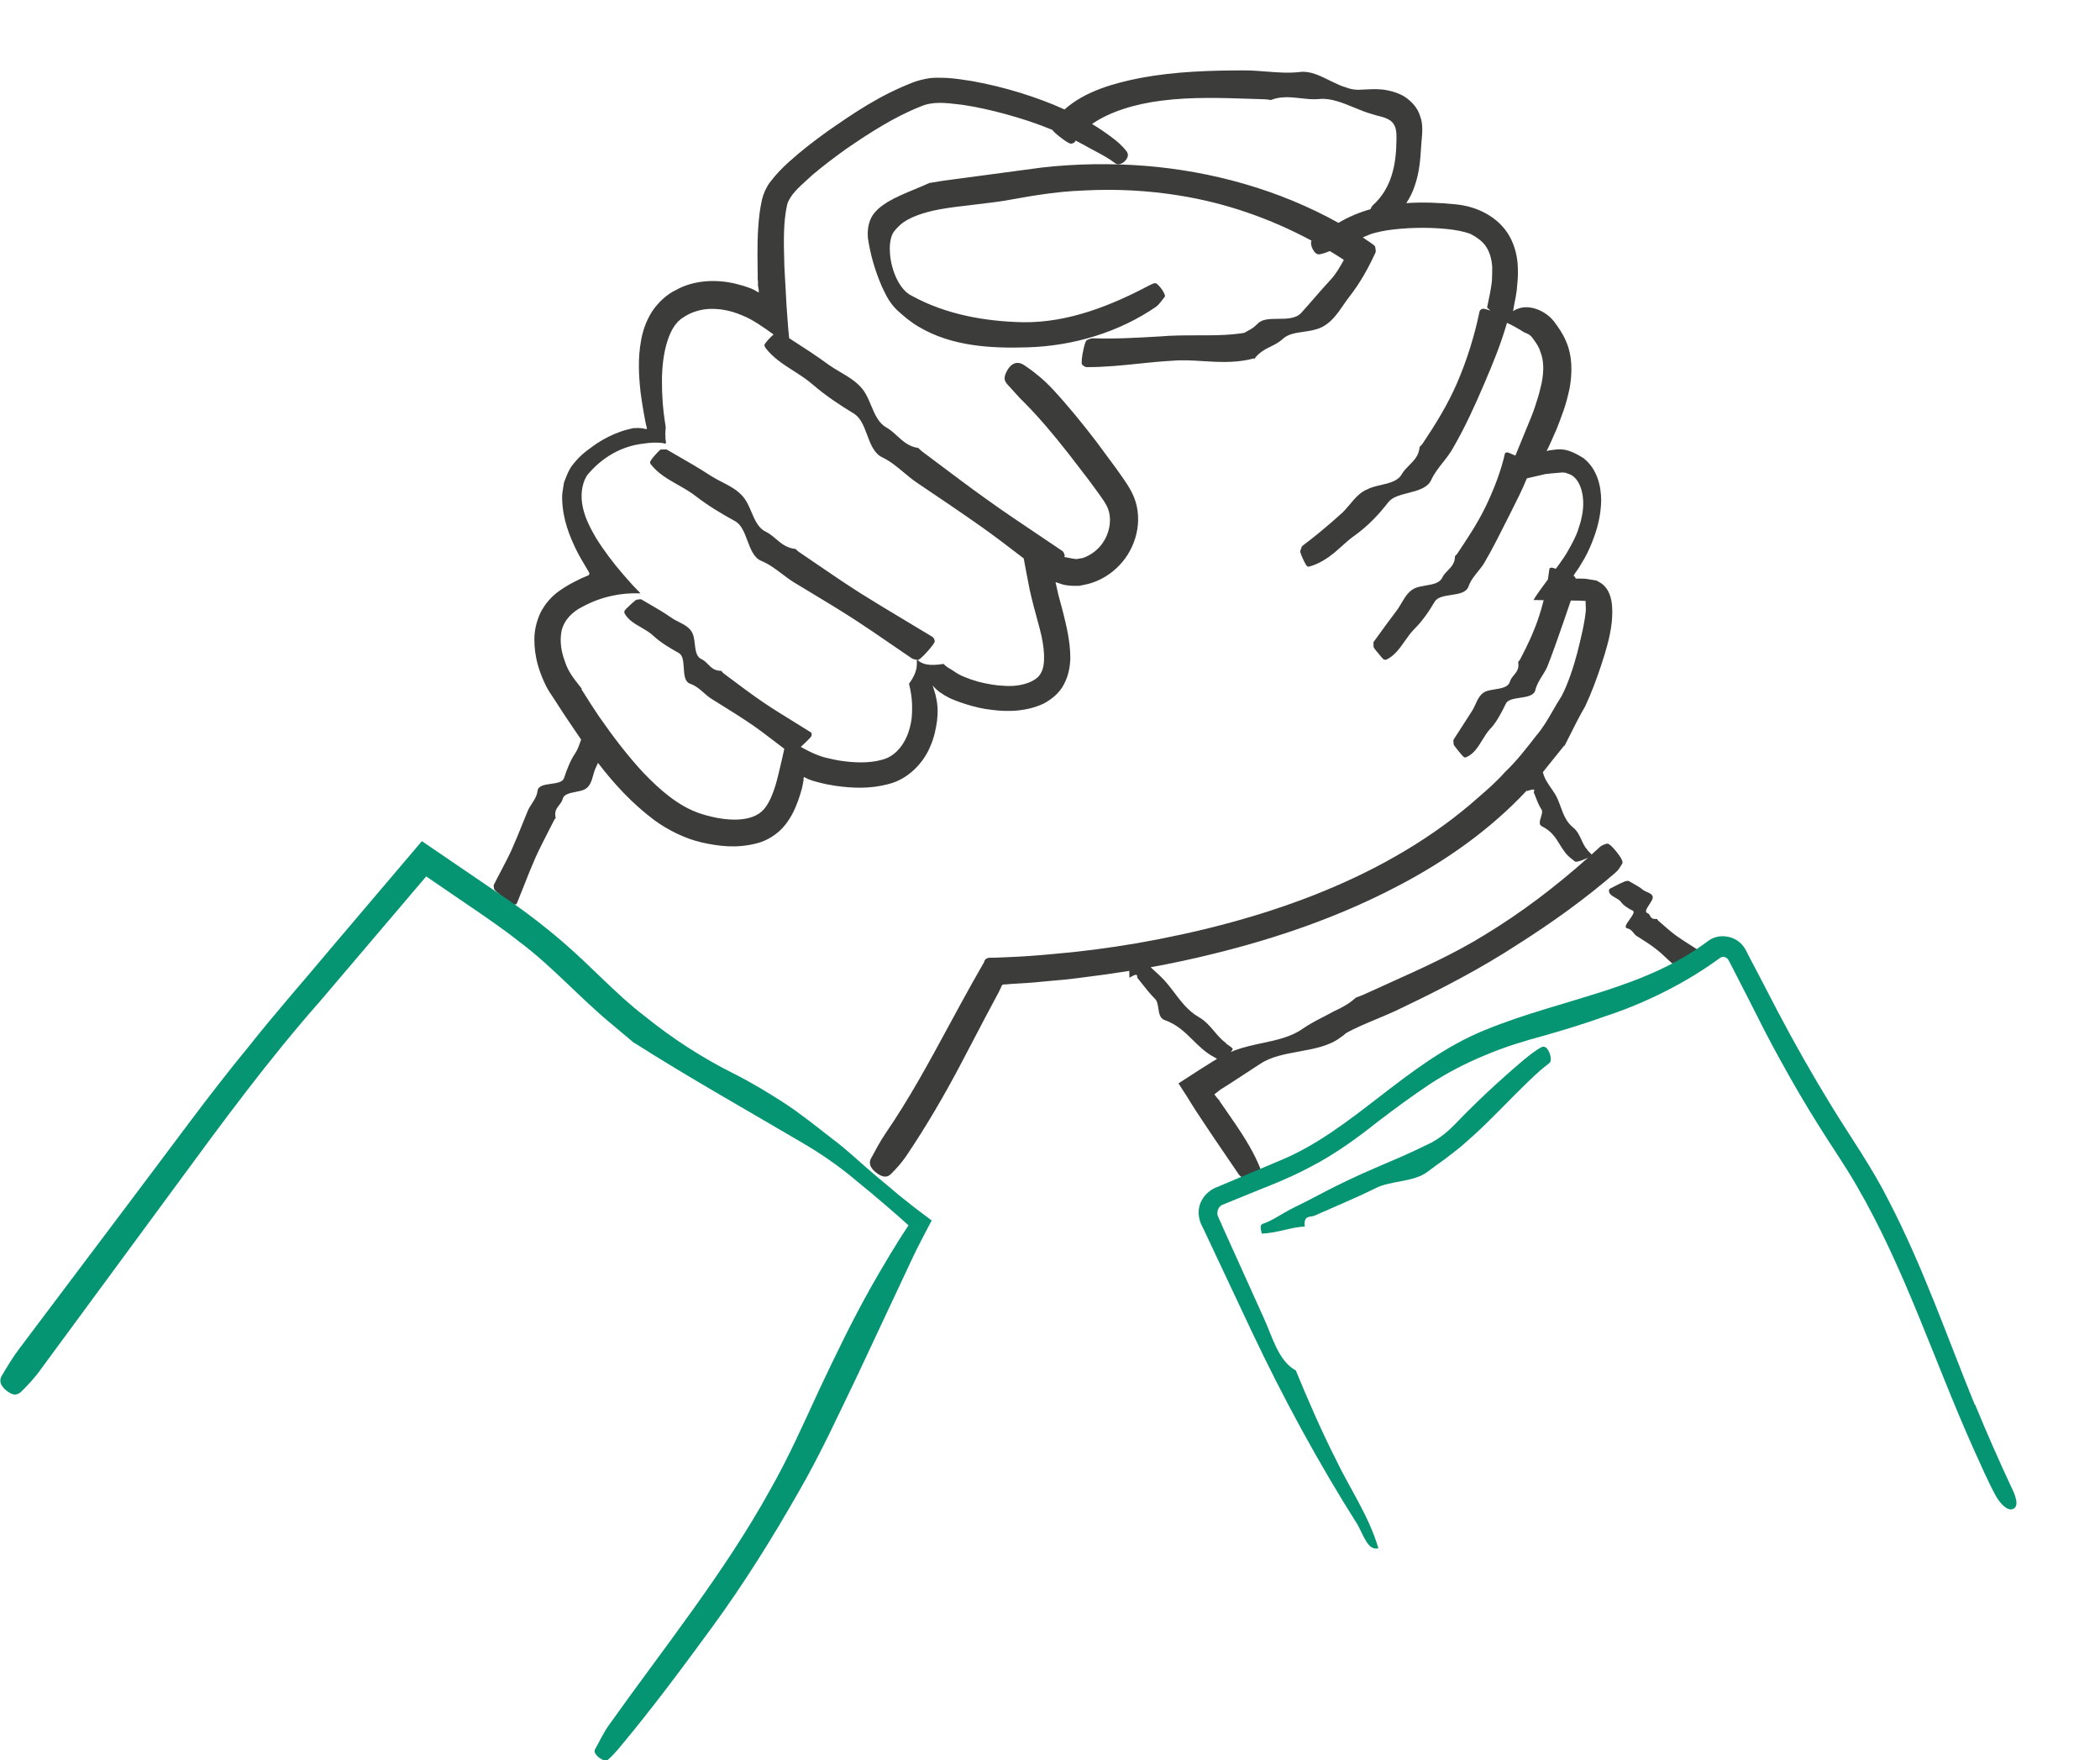 <?xml version="1.0" encoding="UTF-8"?>
<svg xmlns="http://www.w3.org/2000/svg" width="179" height="150" viewBox="0 0 179 150" fill="none">
  <g clip-path="url(#clip0_262_7006)">
    <path fill-rule="evenodd" clip-rule="evenodd" d="M110.864 8.373C110.045 8.281 109.225 8.189 108.362 8.506V8.529C108.304 8.522 108.244 8.513 108.184 8.503C108.05 8.482 107.913 8.461 107.787 8.461C107.44 8.45 107.093 8.438 106.746 8.427C104.133 8.339 101.544 8.253 99.027 8.575C96.808 8.85 94.601 9.503 93.088 10.568C93.642 10.904 94.19 11.271 94.728 11.674C95.188 12.015 95.647 12.403 96.015 12.881C96.268 13.177 96.107 13.565 95.785 13.815C95.555 13.998 95.257 14.066 95.05 13.906C94.499 13.486 93.906 13.171 93.32 12.862C93.05 12.719 92.782 12.577 92.521 12.425C92.245 12.272 91.967 12.123 91.687 11.98C91.665 12.015 91.644 12.049 91.624 12.084C91.578 12.175 91.44 12.22 91.302 12.243C91.233 12.243 91.095 12.243 90.497 11.787C90.053 11.45 89.8 11.217 89.688 11.063C88.378 10.523 87.031 10.081 85.669 9.714C84.496 9.395 83.301 9.122 82.082 8.939C81.961 8.926 81.839 8.911 81.717 8.896C80.628 8.764 79.485 8.626 78.472 9.076C76.219 9.965 74.15 11.309 72.15 12.676C71.161 13.383 70.195 14.112 69.276 14.886C69.13 15.023 68.977 15.161 68.823 15.299L68.822 15.3L68.82 15.302C68.077 15.971 67.301 16.669 67.091 17.461C66.756 18.958 66.803 20.663 66.849 22.318C66.853 22.477 66.858 22.635 66.862 22.793L67.046 26.096L67.183 27.965L67.266 28.823L67.48 28.961C68.55 29.65 69.621 30.339 70.632 31.087C70.942 31.307 71.278 31.506 71.616 31.706C72.36 32.145 73.116 32.592 73.621 33.297C73.876 33.666 74.061 34.107 74.246 34.546C74.562 35.298 74.877 36.044 75.53 36.418C75.885 36.615 76.177 36.883 76.471 37.152C76.957 37.598 77.445 38.045 78.22 38.173H78.266C78.358 38.264 78.473 38.378 78.588 38.469C79.075 38.833 79.559 39.196 80.043 39.559C81.406 40.583 82.76 41.601 84.152 42.593C85.547 43.596 86.982 44.557 88.418 45.52C89.136 46.001 89.854 46.482 90.567 46.968C90.658 47.036 90.704 47.173 90.75 47.309C90.76 47.339 90.762 47.383 90.717 47.468C90.808 47.486 90.899 47.504 90.99 47.523C91.28 47.582 91.557 47.638 91.739 47.651L92.291 47.56C92.888 47.355 93.417 46.99 93.831 46.489C94.659 45.464 94.843 44.051 94.314 43.071L94.084 42.684L93.67 42.092L92.82 40.93L91.049 38.628C89.853 37.102 88.612 35.621 87.324 34.322C86.996 34.01 86.694 33.672 86.407 33.352L86.406 33.35C86.232 33.156 86.064 32.967 85.899 32.795L85.888 32.782C85.663 32.515 85.468 32.283 85.83 31.61C86.244 30.859 86.796 30.79 87.278 31.109C88.175 31.702 89.026 32.408 89.762 33.205C91.072 34.618 92.268 36.099 93.44 37.626L95.142 39.927C95.256 40.094 95.374 40.26 95.494 40.428C95.928 41.037 96.376 41.665 96.682 42.433C97.441 44.393 96.843 46.694 95.418 48.175C94.705 48.927 93.785 49.497 92.751 49.77L91.992 49.93H91.44C91.072 49.907 90.704 49.884 90.382 49.747L90.037 49.633C89.945 49.588 89.976 49.684 90.007 49.78C90.022 49.828 90.037 49.877 90.037 49.907C90.061 50.032 90.089 50.152 90.118 50.271C90.147 50.391 90.175 50.511 90.198 50.636L90.589 52.094C90.888 53.279 91.233 54.669 91.233 56.104C91.21 56.834 91.072 57.608 90.681 58.337C90.29 59.089 89.624 59.613 88.934 59.978C87.485 60.639 85.968 60.684 84.565 60.502C83.094 60.365 81.347 59.704 80.864 59.454C80.335 59.18 79.852 58.861 79.53 58.451C79.484 58.36 79.53 58.52 79.53 58.52L79.737 59.203L79.757 59.296C79.819 59.58 79.877 59.847 79.898 60.114C79.921 60.297 79.921 60.479 79.921 60.661C79.921 60.843 79.921 60.935 79.875 61.391C79.783 62.12 79.622 62.871 79.3 63.601C78.725 65.013 77.415 66.426 75.691 66.836C74.127 67.246 72.656 67.178 71.207 66.973C71.092 66.951 70.98 66.932 70.868 66.913C70.622 66.872 70.38 66.831 70.126 66.768C69.805 66.699 69.276 66.54 69.276 66.54C69.046 66.472 68.816 66.38 68.609 66.266L68.54 66.221L68.494 66.312V66.494L68.425 66.859L68.356 67.201C68.341 67.252 68.323 67.312 68.303 67.379C68.235 67.608 68.146 67.91 68.057 68.158C67.804 68.864 67.505 69.57 66.931 70.299C66.333 71.074 65.367 71.667 64.516 71.872C62.769 72.327 61.275 72.122 59.826 71.803C58.401 71.484 56.906 70.732 55.757 69.889C53.835 68.442 52.313 66.769 50.972 65.018C50.908 65.171 50.84 65.321 50.767 65.469C50.679 65.658 50.62 65.87 50.559 66.083C50.431 66.538 50.301 66.998 49.894 67.246C49.668 67.375 49.36 67.436 49.055 67.496C48.554 67.595 48.063 67.692 47.962 68.089C47.911 68.301 47.787 68.459 47.662 68.618C47.45 68.888 47.235 69.162 47.365 69.707L47.388 69.684C47.365 69.718 47.342 69.747 47.319 69.775C47.296 69.804 47.273 69.832 47.25 69.866C47.099 70.165 46.947 70.462 46.794 70.758C46.389 71.548 45.985 72.336 45.617 73.147C45.286 73.899 44.98 74.676 44.674 75.452C44.469 75.97 44.265 76.488 44.054 76.998C44.008 77.089 43.939 77.089 43.824 77.089C43.755 77.089 43.663 77.066 43.065 76.611C42.398 76.087 42.123 75.836 42.123 75.768C42.12 75.75 42.116 75.733 42.113 75.716L42.105 75.679C42.084 75.574 42.063 75.474 42.099 75.403C42.298 75 42.508 74.601 42.719 74.201C43.02 73.629 43.323 73.054 43.594 72.464C43.93 71.719 44.243 70.942 44.558 70.162L44.558 70.16C44.696 69.819 44.834 69.477 44.974 69.137C45.071 68.901 45.205 68.696 45.338 68.49C45.553 68.161 45.767 67.832 45.824 67.383C45.884 66.958 46.424 66.882 46.964 66.805C47.466 66.734 47.967 66.663 48.077 66.312C48.33 65.56 48.606 64.831 49.02 64.216C49.218 63.93 49.339 63.585 49.459 63.241C49.483 63.171 49.508 63.101 49.533 63.031C49.095 62.398 48.67 61.763 48.247 61.132L48.008 60.775L47.227 59.568L46.836 58.975C46.818 58.94 46.793 58.901 46.763 58.854C46.715 58.779 46.653 58.682 46.583 58.542L46.376 58.109C45.893 57.039 45.548 55.899 45.548 54.487C45.548 53.78 45.709 53.006 46.054 52.254C46.422 51.502 46.997 50.841 47.64 50.385C48.215 49.975 48.675 49.725 49.227 49.451C49.48 49.315 49.755 49.201 50.031 49.087L50.239 48.995H50.193V48.95L50.169 48.927H50.239L50.261 48.904C50.261 48.89 50.233 48.837 50.2 48.777C50.182 48.744 50.163 48.709 50.147 48.676C50.088 48.576 50.02 48.461 49.945 48.337C49.699 47.923 49.387 47.4 49.158 46.945C48.537 45.669 47.962 44.279 47.916 42.502C47.899 42.169 47.962 41.797 48.024 41.435C48.043 41.326 48.061 41.218 48.077 41.112C48.111 41.028 48.144 40.944 48.177 40.859C48.324 40.483 48.473 40.102 48.698 39.767C49.362 38.883 49.866 38.517 50.461 38.087L50.468 38.081C51.043 37.648 51.687 37.284 52.377 36.988C52.721 36.851 53.066 36.714 53.434 36.623L53.986 36.486H54.193C54.446 36.464 54.722 36.486 54.998 36.555C55.251 36.669 55.09 36.304 55.09 36.304L54.998 35.871C54.975 35.723 54.946 35.575 54.917 35.427C54.889 35.279 54.86 35.131 54.837 34.983C54.745 34.459 54.676 33.98 54.607 33.479C54.446 32.043 54.354 30.54 54.653 28.967C54.791 28.193 55.067 27.372 55.55 26.598C56.032 25.846 56.814 25.094 57.596 24.729C59.159 23.841 61.114 23.795 62.7 24.183C63.464 24.376 63.72 24.475 63.892 24.541C63.943 24.56 63.987 24.577 64.034 24.593C64.24 24.684 64.424 24.775 64.585 24.889C64.631 24.889 64.677 24.934 64.677 24.934V24.729L64.608 24.342V23.977L64.585 23.795V23.385L64.58 22.985C64.557 21.415 64.534 19.868 64.746 18.167C64.792 17.826 64.861 17.415 64.953 17.005C65.068 16.527 65.275 16.026 65.62 15.547C66.172 14.818 66.701 14.294 67.23 13.815C68.287 12.858 69.391 12.015 70.494 11.218C72.793 9.623 74.932 8.142 77.875 7.003C78.243 6.866 78.771 6.729 79.254 6.661C79.686 6.612 80.01 6.622 80.312 6.631C80.429 6.635 80.542 6.638 80.657 6.638C81.439 6.684 82.151 6.798 82.864 6.912C84.266 7.162 85.646 7.504 86.98 7.914C88.252 8.313 89.509 8.768 90.738 9.329C92.496 7.765 94.957 7.085 97.234 6.638C100.177 6.091 103.166 6 106.086 6C106.705 6 107.32 6.049 107.934 6.097C108.892 6.173 109.846 6.248 110.799 6.137C111.655 6.025 112.489 6.439 113.345 6.863L113.397 6.889C113.484 6.929 113.568 6.97 113.652 7.011C113.988 7.173 114.312 7.33 114.754 7.458C115.145 7.618 115.627 7.686 116.087 7.641C116.186 7.636 116.285 7.631 116.385 7.625C116.793 7.603 117.207 7.581 117.651 7.618C118.18 7.641 119.076 7.846 119.674 8.21C120.295 8.597 120.847 9.19 121.054 9.919C121.31 10.555 121.229 11.407 121.179 11.927L121.168 12.038C121.152 12.236 121.139 12.438 121.125 12.646L121.125 12.647C121.061 13.611 120.991 14.677 120.594 15.82C120.432 16.335 120.182 16.844 119.866 17.313C121.255 17.214 122.671 17.273 124.066 17.415C125.859 17.575 127.721 18.463 128.664 20.127C129.124 20.947 129.354 21.881 129.377 22.815C129.4 23.294 129.377 23.75 129.331 24.205C129.308 24.615 129.262 24.957 129.193 25.322L129.078 25.914L128.986 26.438C128.938 26.548 129 26.507 129.065 26.463C129.095 26.443 129.125 26.422 129.147 26.415C129.239 26.37 129.331 26.324 129.423 26.301C129.837 26.142 130.273 26.165 130.687 26.256C131.331 26.415 132.021 26.825 132.458 27.395C132.849 27.919 133.239 28.466 133.492 29.104C134.044 30.357 134.021 31.815 133.791 33.091C133.653 33.729 133.492 34.367 133.285 34.96L132.963 35.848L132.688 36.555L132.228 37.603L131.975 38.15L131.837 38.423C131.86 38.469 132.067 38.377 132.067 38.377H132.136C132.211 38.368 132.284 38.358 132.356 38.348C133.013 38.257 133.597 38.176 134.964 39.038C136.159 39.972 136.481 41.453 136.481 42.684C136.458 43.96 136.136 45.167 135.677 46.284C135.447 46.853 135.171 47.446 134.803 48.016C134.642 48.312 134.458 48.585 134.251 48.859C134.221 48.917 134.171 49.001 134.122 49.078C134.203 49.122 134.243 49.155 134.251 49.178C134.273 49.221 134.295 49.266 134.315 49.308L134.366 49.314C134.427 49.314 134.488 49.314 134.55 49.313C134.857 49.31 135.167 49.307 135.493 49.383L136.067 49.474C136.208 49.543 136.322 49.613 136.419 49.672C136.448 49.691 136.477 49.708 136.504 49.724C137.493 50.431 137.493 51.912 137.378 53.074C137.24 54.304 136.872 55.512 136.481 56.697C136.09 57.881 135.654 59.044 135.125 60.183C134.617 61.059 134.155 61.98 133.69 62.91C133.586 63.117 133.482 63.325 133.377 63.532L133.285 63.6L131.929 65.287C131.786 65.469 131.642 65.65 131.495 65.829C131.54 65.835 131.539 65.865 131.538 65.891L131.538 65.902C131.653 66.36 131.933 66.765 132.21 67.166C132.373 67.403 132.536 67.639 132.664 67.884C132.811 68.168 132.921 68.469 133.03 68.769C133.263 69.408 133.496 70.047 134.09 70.527C134.456 70.828 134.628 71.204 134.8 71.579C134.941 71.888 135.083 72.197 135.331 72.464V72.487C135.36 72.515 135.39 72.543 135.42 72.572C135.506 72.653 135.595 72.737 135.663 72.832C135.899 72.619 136.133 72.406 136.366 72.19C136.504 72.054 136.711 71.985 136.918 71.917C137.033 71.871 137.194 71.894 137.677 72.464C138.229 73.125 138.367 73.466 138.275 73.603C138.114 73.876 137.953 74.15 137.746 74.332C135.148 76.588 132.32 78.616 129.377 80.484C126.273 82.512 122.824 84.312 119.513 85.884C118.818 86.234 118.065 86.548 117.323 86.859C116.371 87.256 115.437 87.647 114.662 88.094C114.694 88.111 114.544 88.217 114.412 88.311C114.357 88.35 114.305 88.387 114.271 88.413C113.317 89.146 112.023 89.382 110.732 89.618C109.534 89.837 108.338 90.055 107.419 90.669L104.729 92.424L104.04 92.856L103.833 93.016L103.511 93.267L103.626 93.426C103.695 93.517 103.81 93.654 103.81 93.654L103.902 93.745C103.925 93.791 104.063 94.019 104.155 94.132L105.35 95.864C106.132 97.026 106.868 98.211 107.396 99.51L107.412 99.555C107.452 99.673 107.488 99.778 107.488 99.92C107.465 100.034 107.144 100.239 106.776 100.421C106.523 100.535 106.293 100.626 106.224 100.581C106.212 100.573 106.201 100.565 106.189 100.557C106.142 100.525 106.094 100.494 106.046 100.464C105.865 100.348 105.684 100.233 105.58 100.079L103.396 96.867C103.19 96.555 102.99 96.257 102.789 95.959L102.788 95.957C102.272 95.189 101.755 94.42 101.143 93.403C100.913 93.061 100.683 92.697 100.453 92.332C100.751 92.144 101.079 91.931 101.42 91.709C101.946 91.366 102.507 91.001 103.051 90.669C103.278 90.521 103.507 90.38 103.739 90.247C103.722 90.236 103.705 90.225 103.688 90.214L103.687 90.213C103.64 90.182 103.591 90.15 103.534 90.122C102.786 89.736 102.234 89.192 101.683 88.649C100.998 87.973 100.315 87.299 99.257 86.932C98.864 86.79 98.8 86.365 98.736 85.947C98.688 85.631 98.641 85.319 98.453 85.132C98.047 84.73 97.691 84.279 97.339 83.832C97.212 83.672 97.086 83.512 96.958 83.355C96.936 83.328 96.934 83.283 96.931 83.236C96.924 83.089 96.916 82.933 96.268 83.332C96.268 83.135 96.264 82.941 96.257 82.747C95.619 82.85 94.979 82.946 94.337 83.036C94.08 83.07 93.823 83.105 93.567 83.14C92.283 83.314 90.999 83.488 89.716 83.583C89.447 83.606 89.181 83.633 88.916 83.659C88.41 83.709 87.906 83.758 87.394 83.788L86.221 83.856L85.715 83.902H85.577C85.485 83.902 85.393 83.925 85.347 84.107L85.14 84.54L84.083 86.522L81.967 90.555C80.542 93.267 78.956 96.001 77.208 98.576C76.863 99.077 76.449 99.555 76.013 99.988C75.783 100.239 75.461 100.467 74.84 100.057C74.127 99.578 74.035 99.1 74.242 98.735C74.633 98.006 75.024 97.277 75.484 96.593C77.507 93.644 79.202 90.513 80.904 87.369C81.543 86.19 82.183 85.008 82.841 83.834L83.876 82.011C83.957 81.608 84.308 81.615 84.659 81.622C84.705 81.623 84.75 81.623 84.795 81.623L85.899 81.578C87.118 81.532 88.359 81.441 89.578 81.327C92.038 81.122 94.475 80.803 96.889 80.393C107.167 78.593 117.49 75.153 125.261 68.613C125.48 68.421 125.7 68.23 125.921 68.04C126.744 67.329 127.566 66.619 128.273 65.811C129.262 64.876 130.089 63.806 130.917 62.735C131.495 62.074 131.93 61.319 132.363 60.566C132.601 60.151 132.84 59.737 133.101 59.34C133.63 58.337 134.113 56.902 134.435 55.671C134.757 54.395 135.079 53.074 135.171 52.048C135.18 51.865 135.17 51.685 135.161 51.541C135.149 51.346 135.141 51.215 135.194 51.228L135.196 51.226C134.855 51.191 134.342 51.184 133.894 51.183C133.78 51.528 133.661 51.872 133.541 52.217C133.448 52.486 133.354 52.757 133.262 53.028L133.127 53.416C132.735 54.544 132.336 55.689 131.883 56.833C131.764 57.104 131.61 57.35 131.455 57.597C131.219 57.972 130.982 58.348 130.871 58.816C130.751 59.293 130.152 59.383 129.562 59.471C129.025 59.552 128.496 59.631 128.342 60.001C127.951 60.798 127.56 61.573 126.963 62.188C126.73 62.45 126.54 62.762 126.348 63.076C125.99 63.661 125.629 64.253 124.985 64.535C124.978 64.535 124.971 64.536 124.964 64.537C124.957 64.539 124.95 64.541 124.942 64.543C124.907 64.554 124.866 64.566 124.801 64.535C124.732 64.512 124.48 64.216 124.227 63.897C124.066 63.692 123.905 63.487 123.905 63.441C123.905 63.395 123.9 63.342 123.894 63.289C123.884 63.183 123.874 63.076 123.905 63.031C124.26 62.486 124.616 61.93 124.964 61.386L124.965 61.385L124.978 61.364C125.12 61.142 125.261 60.923 125.399 60.707C125.545 60.507 125.653 60.27 125.762 60.033C125.962 59.596 126.162 59.159 126.595 58.952C126.822 58.848 127.122 58.8 127.424 58.752C127.977 58.663 128.538 58.574 128.687 58.132C128.756 57.892 128.9 57.716 129.044 57.542C129.278 57.257 129.509 56.975 129.404 56.419C129.47 56.352 129.516 56.285 129.561 56.218C130.182 55.056 130.733 53.871 131.147 52.641C131.311 52.152 131.455 51.652 131.58 51.151L130.71 51.137C131.008 50.64 131.462 50.024 131.94 49.386C131.989 49.084 132.031 48.786 132.067 48.494C132.067 48.426 132.159 48.38 132.251 48.38C132.283 48.38 132.339 48.38 132.62 48.476C133.089 47.84 133.517 47.228 133.768 46.739C134.155 46.057 134.281 45.754 134.427 45.401L134.458 45.327C134.494 45.205 134.535 45.083 134.576 44.96L134.576 44.959C134.665 44.693 134.756 44.423 134.803 44.142C135.194 42.547 134.803 40.815 133.768 40.405C133.686 40.389 133.633 40.367 133.581 40.345C133.488 40.306 133.398 40.269 133.147 40.269C132.992 40.283 132.841 40.296 132.69 40.308C132.375 40.334 132.064 40.359 131.722 40.405C131.2 40.521 130.668 40.642 130.147 40.768C129.759 41.723 129.295 42.642 128.826 43.571L128.825 43.572L128.733 43.755C128.627 43.964 128.521 44.175 128.415 44.386C127.829 45.553 127.234 46.741 126.572 47.879C126.402 48.188 126.185 48.455 125.968 48.722C125.657 49.105 125.345 49.488 125.169 49.998C124.975 50.514 124.328 50.613 123.685 50.711C123.108 50.799 122.534 50.886 122.295 51.274C121.789 52.14 121.215 52.96 120.525 53.644C120.234 53.94 119.988 54.291 119.741 54.642C119.306 55.261 118.869 55.884 118.18 56.218C118.157 56.218 118.136 56.221 118.116 56.223C118.075 56.228 118.034 56.233 117.973 56.218C117.904 56.195 117.651 55.899 117.398 55.58C117.214 55.375 117.076 55.17 117.076 55.124C117.085 55.07 117.08 55.004 117.074 54.938C117.066 54.841 117.058 54.746 117.099 54.692L117.371 54.316C117.919 53.558 118.455 52.818 119.007 52.094C119.175 51.883 119.317 51.642 119.459 51.4C119.748 50.911 120.04 50.417 120.548 50.157C120.827 50.023 121.177 49.963 121.526 49.903C122.126 49.8 122.721 49.699 122.939 49.223C123.056 48.982 123.235 48.799 123.413 48.616C123.716 48.304 124.019 47.993 124.02 47.4C124.05 47.361 124.084 47.33 124.116 47.3C124.159 47.261 124.2 47.224 124.226 47.172C125.077 45.897 125.928 44.621 126.595 43.254C127.33 41.75 127.951 40.109 128.273 38.674C128.273 38.605 128.365 38.56 128.457 38.56C128.497 38.54 128.573 38.572 129.056 38.78L129.168 38.829L130.204 36.304C130.664 35.21 130.779 34.869 130.963 34.276C131.147 33.729 131.285 33.205 131.4 32.681C131.607 31.656 131.607 30.722 131.285 29.947C131.179 29.569 130.936 29.229 130.683 28.875L130.618 28.785C130.411 28.534 130.319 28.489 129.929 28.329C129.308 27.942 128.796 27.664 128.447 27.515C128.444 27.537 128.44 27.557 128.434 27.578C127.928 29.332 127.238 31.018 126.503 32.727C125.721 34.55 124.893 36.395 123.859 38.172C123.62 38.614 123.312 39.005 123 39.4C122.621 39.879 122.238 40.364 121.973 40.952C121.638 41.604 120.828 41.811 120.033 42.014C119.356 42.187 118.69 42.357 118.341 42.798C117.536 43.846 116.616 44.803 115.559 45.578C115.127 45.868 114.736 46.22 114.339 46.578C114.143 46.754 113.947 46.932 113.742 47.104C113.121 47.605 112.455 48.038 111.673 48.266C111.604 48.289 111.512 48.312 111.42 48.266C111.351 48.221 111.167 47.879 111.006 47.514C110.891 47.264 110.822 47.036 110.822 46.99C110.845 46.937 110.863 46.876 110.881 46.816C110.917 46.694 110.953 46.573 111.029 46.512C112.156 45.669 113.213 44.78 114.225 43.869C114.531 43.617 114.794 43.304 115.058 42.989C115.488 42.475 115.92 41.958 116.547 41.704C116.875 41.529 117.289 41.434 117.706 41.337C118.432 41.169 119.169 40.998 119.49 40.405C119.662 40.113 119.896 39.879 120.128 39.645C120.548 39.224 120.963 38.806 121.008 38.059V38.104C121.042 38.047 121.088 38.002 121.134 37.956C121.18 37.91 121.226 37.865 121.261 37.808C122.364 36.167 123.399 34.481 124.181 32.681C125.054 30.676 125.698 28.557 126.112 26.552C126.135 26.438 126.227 26.37 126.342 26.324C126.384 26.304 126.482 26.283 127.036 26.468C126.951 26.386 126.858 26.301 126.756 26.21L127.009 24.98C127.078 24.615 127.17 24.023 127.17 23.886C127.192 23.499 127.192 23.112 127.192 22.747C127.147 22.041 126.963 21.448 126.664 21.015C126.388 20.582 125.859 20.195 125.307 19.922C124.893 19.762 124.066 19.58 123.261 19.511C121.628 19.352 119.835 19.398 118.249 19.625C117.858 19.694 117.49 19.762 117.168 19.853C116.855 19.936 116.75 19.981 116.337 20.16L116.202 20.218L116.158 20.236C116.219 20.276 116.28 20.315 116.34 20.355C116.396 20.391 116.45 20.431 116.503 20.473C116.59 20.528 116.682 20.588 116.777 20.651C117.007 20.81 117.214 20.97 117.214 21.015C117.22 21.061 117.228 21.108 117.237 21.155C117.263 21.296 117.288 21.437 117.237 21.54C116.639 22.838 115.926 24.137 115.007 25.299C114.838 25.517 114.676 25.752 114.511 25.991C114.004 26.728 113.472 27.501 112.638 27.897C112.172 28.123 111.638 28.2 111.118 28.276C110.432 28.375 109.772 28.471 109.328 28.899C109.026 29.179 108.678 29.352 108.325 29.528C107.817 29.781 107.298 30.039 106.89 30.631V30.54L106.431 30.654C105.081 30.934 103.779 30.854 102.524 30.777C101.642 30.722 100.782 30.669 99.947 30.745C99.003 30.791 98.052 30.89 97.08 30.991C95.659 31.139 94.192 31.291 92.635 31.291C92.498 31.291 92.382 31.2 92.267 31.109C92.199 31.041 92.153 30.927 92.267 30.198C92.428 29.355 92.543 29.036 92.635 28.99L92.667 28.977L92.702 28.961C92.846 28.899 93.002 28.831 93.141 28.831C95.022 28.898 96.903 28.788 98.827 28.676L98.912 28.671C99.947 28.58 101.062 28.58 102.134 28.58C103.206 28.58 104.235 28.58 105.097 28.489L105.255 28.473C105.653 28.432 106.071 28.39 106.132 28.329C106.118 28.336 106.138 28.326 106.176 28.305C106.271 28.253 106.484 28.137 106.614 28.056C106.821 27.942 107.028 27.76 107.212 27.578C107.588 27.183 108.256 27.179 108.946 27.174C109.69 27.169 110.46 27.163 110.914 26.666C111.301 26.241 111.679 25.806 112.054 25.375L112.055 25.373C112.503 24.858 112.947 24.347 113.397 23.864C113.875 23.358 114.214 22.75 114.549 22.149C114.155 21.891 113.756 21.641 113.353 21.399L113.335 21.406C113.056 21.515 112.78 21.623 112.478 21.676C112.202 21.722 111.949 21.425 111.811 21.038C111.741 20.849 111.724 20.646 111.79 20.509C108.26 18.61 104.448 17.291 100.522 16.664C97.855 16.231 95.141 16.094 92.474 16.231C91.141 16.276 89.807 16.413 88.497 16.618C87.944 16.695 87.383 16.796 86.811 16.899C86.026 17.041 85.219 17.186 84.381 17.279C83.834 17.353 83.295 17.415 82.766 17.476C81.83 17.584 80.926 17.688 80.059 17.848C78.725 18.099 77.415 18.532 76.702 19.193C76.452 19.441 76.39 19.502 76.336 19.569C76.318 19.59 76.301 19.613 76.278 19.643C76.249 19.681 76.211 19.731 76.15 19.808C75.966 20.081 75.805 20.719 75.851 21.426C75.897 22.816 76.587 24.707 77.76 25.231C80.634 26.803 83.967 27.395 87.209 27.464C91.141 27.509 94.82 25.983 97.969 24.319C98.012 24.301 98.055 24.28 98.099 24.258C98.218 24.198 98.34 24.137 98.475 24.137C98.59 24.114 98.866 24.41 99.096 24.752C99.234 24.98 99.349 25.231 99.28 25.299C99.212 25.38 99.146 25.467 99.079 25.555C98.92 25.765 98.755 25.982 98.544 26.142C95.394 28.307 91.509 29.491 87.554 29.605C84.542 29.697 81.139 29.537 78.311 27.851C77.645 27.464 77.047 26.962 76.472 26.438C75.828 25.823 75.506 25.14 75.185 24.456C74.587 23.089 74.196 21.722 73.989 20.355C73.92 19.74 73.989 19.079 74.288 18.509C74.587 17.962 75.115 17.552 75.667 17.21C76.401 16.78 77.184 16.456 77.984 16.125C78.412 15.947 78.844 15.768 79.277 15.57L79.231 15.593L80.358 15.41L88.865 14.271C91.762 13.952 94.682 13.907 97.602 14.134C103.262 14.59 108.975 16.15 114.089 18.993C114.954 18.477 115.869 18.099 116.815 17.83C116.871 17.702 116.927 17.585 117.007 17.506C118.662 16.025 119.007 13.929 119.03 11.992C119.053 11.218 119.007 10.648 118.524 10.284C118.191 10.059 117.928 9.992 117.571 9.901C117.385 9.853 117.174 9.8 116.915 9.714C116.442 9.583 115.948 9.38 115.446 9.174C114.458 8.767 113.438 8.347 112.478 8.438C111.933 8.492 111.399 8.432 110.864 8.373ZM135.102 73.216C135.21 73.169 135.299 73.128 135.372 73.092C132.638 75.527 129.698 77.781 126.503 79.71C123.943 81.29 121.16 82.544 118.357 83.808L118.356 83.808C117.684 84.111 117.011 84.414 116.34 84.722C116.187 84.798 116.034 84.854 115.88 84.909C115.804 84.937 115.727 84.965 115.651 84.996L115.582 85.018C115.007 85.543 114.386 85.884 113.719 86.18C113.42 86.347 113.116 86.504 112.812 86.662C112.204 86.975 111.596 87.289 111.029 87.684C110.039 88.381 108.807 88.643 107.563 88.908C106.813 89.067 106.059 89.227 105.35 89.484C105.199 89.54 105.049 89.6 104.901 89.663C105.094 89.468 105.086 89.382 105.051 89.348C104.944 89.241 104.816 89.155 104.689 89.069C104.625 89.026 104.561 88.983 104.5 88.938H104.545C104.13 88.639 103.813 88.266 103.497 87.894C103.114 87.443 102.732 86.994 102.177 86.682C101.291 86.173 100.699 85.394 100.111 84.619C99.829 84.247 99.547 83.877 99.234 83.537C98.961 83.241 98.659 82.966 98.356 82.692L98.355 82.691C98.262 82.606 98.169 82.522 98.077 82.437C99.884 82.109 101.679 81.728 103.465 81.282C108.845 79.96 114.133 78.137 119.053 75.563C123.172 73.427 127.033 70.716 130.177 67.337L130.135 67.428C130.871 67.18 130.808 67.319 130.756 67.436C130.742 67.469 130.728 67.5 130.733 67.52C130.785 67.645 130.834 67.772 130.882 67.898C131.029 68.279 131.176 68.659 131.4 69.001C131.499 69.157 131.423 69.398 131.348 69.641C131.247 69.965 131.144 70.293 131.446 70.436C132.245 70.826 132.597 71.397 132.948 71.967C133.233 72.43 133.519 72.894 134.044 73.261C134.063 73.275 134.079 73.289 134.095 73.303C134.105 73.311 134.114 73.32 134.123 73.328C134.173 73.372 134.219 73.413 134.297 73.444C134.366 73.466 134.665 73.398 135.102 73.216ZM87.265 47.599L87.194 47.544C86.047 46.663 84.897 45.779 83.715 44.94C81.876 43.642 80.015 42.389 78.154 41.137L78.153 41.136L78.151 41.135C77.762 40.872 77.402 40.571 77.042 40.269C76.468 39.789 75.891 39.306 75.185 38.97C74.504 38.638 74.207 37.851 73.912 37.066C73.64 36.34 73.368 35.617 72.794 35.256C71.552 34.504 70.357 33.707 69.276 32.773C68.772 32.336 68.205 31.972 67.639 31.609C66.759 31.045 65.882 30.483 65.252 29.651C65.206 29.583 65.16 29.514 65.16 29.4C65.16 29.332 65.39 29.036 65.689 28.74C65.779 28.651 65.865 28.57 65.936 28.507C65.052 27.866 64.135 27.229 63.298 26.894C62.654 26.621 62.286 26.529 61.849 26.438C61.413 26.347 60.976 26.324 60.562 26.324C59.734 26.347 58.906 26.598 58.24 27.053C57.596 27.441 57.182 28.17 56.906 29.013C56.561 30.061 56.423 31.291 56.423 32.499C56.423 33.73 56.492 34.846 56.745 36.395C56.722 36.691 56.699 36.988 56.722 37.261C56.708 37.334 56.726 37.432 56.743 37.526C56.78 37.725 56.812 37.902 56.515 37.762C55.986 37.694 55.412 37.717 54.86 37.808C52.952 38.013 51.273 39.016 50.054 40.497C49.526 41.317 49.48 42.365 49.687 43.276C49.894 44.211 50.33 45.031 50.79 45.828C51.503 46.968 52.285 47.993 53.112 48.95L53.894 49.839L54.308 50.271L54.515 50.477C54.538 50.522 54.584 50.568 54.584 50.568H54.446C53.687 50.545 52.928 50.613 52.193 50.773C51.319 50.955 50.445 51.274 49.618 51.73C48.79 52.14 48.077 52.846 47.87 53.758C47.686 54.669 47.847 55.58 48.169 56.423C48.429 57.24 48.935 57.874 49.493 58.574L49.595 58.702L49.549 58.725C49.628 58.85 49.707 58.975 49.786 59.099C50.207 59.765 50.621 60.419 51.066 61.072C52.239 62.758 53.48 64.398 54.86 65.879C56.262 67.337 57.826 68.704 59.642 69.32C61.413 69.912 63.735 70.208 64.93 69.16C65.505 68.636 65.873 67.702 66.149 66.768C66.26 66.389 66.372 65.912 66.483 65.435C66.533 65.224 66.582 65.012 66.632 64.808L66.853 63.819C66.547 63.591 66.246 63.36 65.945 63.129L65.944 63.128C65.356 62.677 64.767 62.227 64.149 61.8C63.179 61.133 62.157 60.5 61.144 59.872C60.98 59.77 60.817 59.669 60.654 59.567C60.41 59.412 60.198 59.226 59.987 59.041C59.643 58.739 59.299 58.438 58.815 58.269C58.361 58.103 58.323 57.514 58.284 56.928C58.249 56.385 58.214 55.846 57.849 55.648C57.067 55.215 56.308 54.76 55.665 54.167C55.369 53.892 55.007 53.682 54.646 53.474C54.082 53.147 53.522 52.823 53.227 52.253C53.227 52.24 53.225 52.226 53.223 52.211C53.218 52.176 53.212 52.135 53.227 52.071C53.251 52.003 53.526 51.729 53.825 51.456C54.032 51.274 54.216 51.114 54.262 51.114L54.297 51.108L54.332 51.102C54.457 51.079 54.599 51.053 54.676 51.091C54.871 51.206 55.067 51.32 55.262 51.433C55.922 51.815 56.579 52.196 57.182 52.618C57.378 52.76 57.608 52.877 57.84 52.995C58.318 53.239 58.805 53.487 59.022 53.962C59.143 54.221 59.183 54.554 59.222 54.886C59.287 55.432 59.351 55.974 59.78 56.172C60.016 56.276 60.182 56.446 60.349 56.616C60.622 56.894 60.897 57.175 61.482 57.175C61.51 57.203 61.535 57.235 61.558 57.266C61.592 57.311 61.625 57.353 61.666 57.38C61.835 57.507 62.004 57.634 62.173 57.761C63.126 58.476 64.072 59.186 65.068 59.864C65.929 60.447 66.83 61.002 67.725 61.552C68.192 61.84 68.657 62.126 69.115 62.416C69.184 62.461 69.184 62.552 69.184 62.666C69.184 62.734 69.138 62.826 68.586 63.35C68.465 63.466 68.355 63.567 68.258 63.655C68.734 63.924 69.226 64.174 69.69 64.353C70.172 64.535 70.379 64.58 70.701 64.649C71 64.717 71.299 64.785 71.598 64.831C72.793 65.013 74.081 65.059 75.139 64.763C76.127 64.535 76.863 63.76 77.3 62.758C77.507 62.279 77.645 61.732 77.714 61.163C77.737 60.958 77.76 60.411 77.737 59.91C77.714 59.385 77.622 58.861 77.484 58.269C77.99 57.585 78.128 57.084 78.151 56.651V56.378C78.151 56.363 78.15 56.346 78.149 56.33C78.148 56.29 78.146 56.249 78.154 56.231C77.984 56.21 77.832 56.182 77.714 56.104C77.128 55.709 76.549 55.31 75.97 54.913C74.981 54.232 73.993 53.553 72.977 52.891C71.584 51.989 70.16 51.131 68.73 50.27L68.727 50.268C68.389 50.064 68.05 49.861 67.712 49.656C67.344 49.43 67.005 49.174 66.667 48.918C66.12 48.504 65.575 48.092 64.907 47.81C64.261 47.55 63.983 46.808 63.705 46.069C63.449 45.388 63.194 44.711 62.654 44.415C61.481 43.777 60.355 43.094 59.32 42.296C58.852 41.929 58.323 41.629 57.794 41.328C56.946 40.847 56.098 40.366 55.504 39.608C55.458 39.562 55.412 39.494 55.412 39.38C55.412 39.312 55.642 38.992 55.917 38.696C56.101 38.491 56.285 38.309 56.331 38.309C56.406 38.318 56.488 38.312 56.567 38.307C56.683 38.299 56.792 38.291 56.86 38.332C57.062 38.448 57.263 38.564 57.465 38.679L57.473 38.684L57.476 38.686C58.534 39.293 59.587 39.897 60.608 40.565C60.895 40.749 61.21 40.912 61.53 41.077C62.236 41.44 62.961 41.813 63.436 42.456C63.687 42.791 63.866 43.209 64.045 43.627C64.341 44.318 64.636 45.006 65.252 45.304C65.59 45.467 65.865 45.701 66.142 45.935C66.599 46.324 67.059 46.714 67.804 46.785C67.85 46.821 67.892 46.861 67.934 46.9C67.996 46.96 68.057 47.017 68.126 47.058C68.563 47.355 68.998 47.652 69.434 47.95C70.74 48.843 72.046 49.736 73.391 50.59C74.658 51.384 75.952 52.159 77.245 52.933L77.246 52.934C77.995 53.382 78.742 53.83 79.484 54.281C79.576 54.35 79.645 54.464 79.668 54.6C79.691 54.691 79.668 54.805 79.185 55.375C78.611 56.036 78.335 56.241 78.243 56.241L78.194 56.235C78.201 56.242 78.21 56.252 78.22 56.264C78.611 56.606 79.185 56.788 80.427 56.583C80.629 56.797 80.813 56.904 80.996 57.011C81.104 57.073 81.212 57.136 81.323 57.221C81.622 57.426 81.921 57.585 82.22 57.699C82.637 57.874 82.852 57.938 83.085 58.007C83.186 58.037 83.29 58.068 83.416 58.109C84.151 58.292 84.887 58.428 85.6 58.451C87.025 58.565 88.382 58.087 88.727 57.358C89.164 56.628 89.026 55.102 88.635 53.621C88.596 53.465 88.532 53.233 88.454 52.95C88.259 52.239 87.975 51.203 87.761 50.226L87.37 48.198L87.265 47.599Z" fill="#3C3C3B"></path>
    <path d="M124.02 47.355L124.02 47.4C124.02 47.385 124.02 47.37 124.02 47.355Z" fill="#3C3C3B"></path>
    <path d="M129.404 56.419L129.4 56.423V56.4L129.404 56.419Z" fill="#3C3C3B"></path>
    <path d="M141.263 78.322C141.271 78.321 141.279 78.32 141.286 78.32H141.263C141.263 78.32 141.263 78.321 141.263 78.322Z" fill="#3C3C3B"></path>
    <path d="M141.263 78.322C140.812 78.357 140.733 78.209 140.652 78.058C140.602 77.964 140.552 77.87 140.413 77.819C140.17 77.72 140.379 77.401 140.589 77.081C140.718 76.886 140.846 76.69 140.873 76.543C140.921 76.257 140.646 76.138 140.382 76.022C140.266 75.971 140.152 75.921 140.068 75.859C139.796 75.626 139.453 75.435 139.106 75.242C139.012 75.189 138.919 75.138 138.826 75.084C138.78 75.062 138.596 75.084 138.481 75.13C138.467 75.13 138.374 75.174 138.245 75.234C138.165 75.271 138.072 75.314 137.976 75.358C137.703 75.493 137.444 75.627 137.309 75.698C137.261 75.722 137.229 75.739 137.217 75.745C137.148 75.814 137.148 75.836 137.148 75.859C137.105 76.181 137.402 76.348 137.695 76.514C137.879 76.618 138.062 76.721 138.16 76.862C138.389 77.181 138.757 77.408 139.171 77.614C139.372 77.713 139.139 78.039 138.907 78.363C138.661 78.706 138.417 79.047 138.688 79.117C138.983 79.187 139.107 79.342 139.232 79.498C139.311 79.598 139.391 79.698 139.516 79.778C139.587 79.823 139.657 79.868 139.729 79.912C140.236 80.233 140.751 80.558 141.194 80.917C141.476 81.13 141.727 81.366 141.978 81.603C142.157 81.772 142.337 81.941 142.528 82.102C142.557 82.117 142.615 82.113 142.683 82.108C142.721 82.105 142.763 82.102 142.804 82.102C142.873 82.102 143.195 81.965 143.953 81.578C144.62 81.236 144.712 81.168 144.735 81.145C144.804 81.077 144.827 81.031 144.804 81.008C144.553 80.84 144.291 80.674 144.028 80.508C143.618 80.248 143.205 79.987 142.827 79.71C142.43 79.415 142.08 79.108 141.727 78.798C141.59 78.677 141.451 78.555 141.309 78.434C141.287 78.411 141.264 78.367 141.263 78.322Z" fill="#3C3C3B"></path>
    <path d="M54.009 88.846C58.7 91.831 63.459 94.497 68.218 97.299C69.919 98.279 71.575 99.418 73.092 100.717C74.587 101.925 76.334 103.429 77.438 104.431C76.495 105.844 75.277 107.872 74.219 109.74C72.633 112.565 71.23 115.482 69.85 118.398C68.494 121.338 67.207 124.231 65.666 126.943C61.757 134.029 56.607 140.409 51.894 147.039C51.434 147.677 51.112 148.406 50.721 149.09C50.606 149.272 50.744 149.523 50.951 149.705C51.25 149.978 51.641 150.138 51.848 149.956C52.17 149.682 52.446 149.363 52.722 149.044C55.55 145.672 58.171 142.14 60.769 138.586C63.413 134.963 65.804 131.135 68.011 127.262C69.919 123.981 71.46 120.586 73.069 117.259L77.783 107.211C78.013 106.733 78.243 106.254 78.496 105.776C78.794 105.206 79.093 104.614 79.415 104.021L77.967 102.927L76.702 101.925C76.081 101.401 75.438 100.854 74.794 100.33C73.506 99.259 72.334 98.097 70.931 97.049C69.575 96.001 68.172 94.862 66.793 93.973C65.413 93.084 64.011 92.241 62.608 91.535C59.826 90.145 57.297 88.504 54.906 86.568C52.469 84.699 50.491 82.444 47.939 80.256C46.215 78.775 44.376 77.385 42.513 76.155L35.96 71.689L28.143 80.894C25.844 83.651 23.476 86.317 21.223 89.165C17.751 93.38 14.624 97.732 11.359 102.039L1.634 114.958C1.082 115.687 0.622 116.462 0.162 117.236C-0.091 117.647 -0.022 118.125 0.691 118.626C1.312 119.059 1.634 118.786 1.886 118.535C2.369 118.057 2.806 117.578 3.22 117.054L15.061 100.968C19.038 95.545 22.878 90.327 27.316 85.292L36.328 74.697L40.099 77.272C41.571 78.274 42.996 79.254 44.376 80.347C47.157 82.444 49.48 85.109 52.262 87.388L54.078 88.915L54.009 88.846Z" fill="#069572"></path>
    <path d="M168.325 119.72C165.957 113.91 163.911 107.963 160.991 102.335C159.565 99.487 157.703 96.867 156.116 94.269C154.507 91.649 152.966 88.938 151.518 86.18C150.897 84.973 150.253 83.743 149.61 82.512L149.127 81.601L148.897 81.145C148.805 80.94 148.644 80.689 148.483 80.507C147.77 79.71 146.46 79.55 145.609 80.188C140.114 84.358 133.101 85.11 126.549 87.798C119.858 90.532 115.375 96.32 109.144 98.894L103.741 101.173C103.327 101.31 102.798 101.697 102.522 102.153C102.223 102.609 102.108 103.178 102.2 103.702C102.292 104.295 102.545 104.614 102.683 104.955L106.684 113.454C109.351 119.105 112.386 124.687 115.72 129.951C116.271 130.953 116.616 132.183 117.49 131.956C116.685 129.199 115.03 126.829 113.857 124.368C112.616 121.907 111.512 119.378 110.454 116.804C108.937 115.983 108.431 113.842 107.695 112.269L104.247 104.636C104.04 104.112 103.718 103.543 103.764 103.406C103.764 103.155 103.879 102.882 104.086 102.745C104.155 102.7 104.178 102.677 104.27 102.654L105.442 102.176C107.511 101.31 109.65 100.558 111.719 99.441C113.765 98.393 115.697 96.981 117.421 95.614C118.846 94.52 120.341 93.426 121.835 92.424C123.33 91.444 124.916 90.624 126.572 89.94C128.227 89.234 129.883 88.732 131.653 88.254C133.423 87.753 135.194 87.206 136.895 86.591C140.298 85.474 143.747 83.743 146.575 81.669C146.713 81.555 146.92 81.51 147.081 81.601C147.287 81.692 147.288 81.737 147.586 82.307L148.989 85.041C149.909 86.864 150.828 88.71 151.84 90.51C152.829 92.31 153.863 94.087 154.967 95.841C156.047 97.596 157.243 99.282 158.232 101.014C162.324 108.031 164.83 115.892 168.187 123.411C168.808 124.778 169.406 126.168 170.118 127.49C170.578 128.287 171.153 128.788 171.59 128.606C172.142 128.378 171.797 127.444 171.429 126.715C170.348 124.414 169.337 122.09 168.348 119.697L168.325 119.72Z" fill="#069572"></path>
    <path d="M129.859 90.35C127.629 92.242 125.767 93.996 123.996 95.841C123.422 96.434 122.778 96.958 122.042 97.368C121.26 97.755 120.479 98.12 119.674 98.485C118.065 99.191 116.432 99.852 114.869 100.604C113.673 101.173 112.501 101.788 111.328 102.404C110.753 102.7 110.132 102.973 109.512 103.338C108.914 103.68 108.362 104.044 107.787 104.249C107.58 104.34 107.304 104.295 107.557 105.138C108.914 105.092 110.178 104.545 111.213 104.545C111.098 103.52 111.696 103.771 112.041 103.611C113.788 102.836 115.558 102.107 117.26 101.264C118.616 100.581 120.548 100.786 121.766 99.806C122.203 99.464 122.64 99.168 123.077 98.849C123.537 98.507 123.996 98.143 124.433 97.801C125.284 97.072 126.089 96.343 126.847 95.591C128.388 94.087 129.767 92.583 131.331 91.193C131.561 90.988 131.837 90.806 132.09 90.578C132.228 90.441 132.228 90.1 132.044 89.667C131.814 89.143 131.538 89.165 131.377 89.257C130.825 89.553 130.342 89.963 129.882 90.328L129.859 90.35Z" fill="#069572"></path>
  </g>
  <defs>
    <clipPath id="clip0_262_7006">
      <rect width="179" height="150" fill="white"></rect>
    </clipPath>
  </defs>
</svg>
